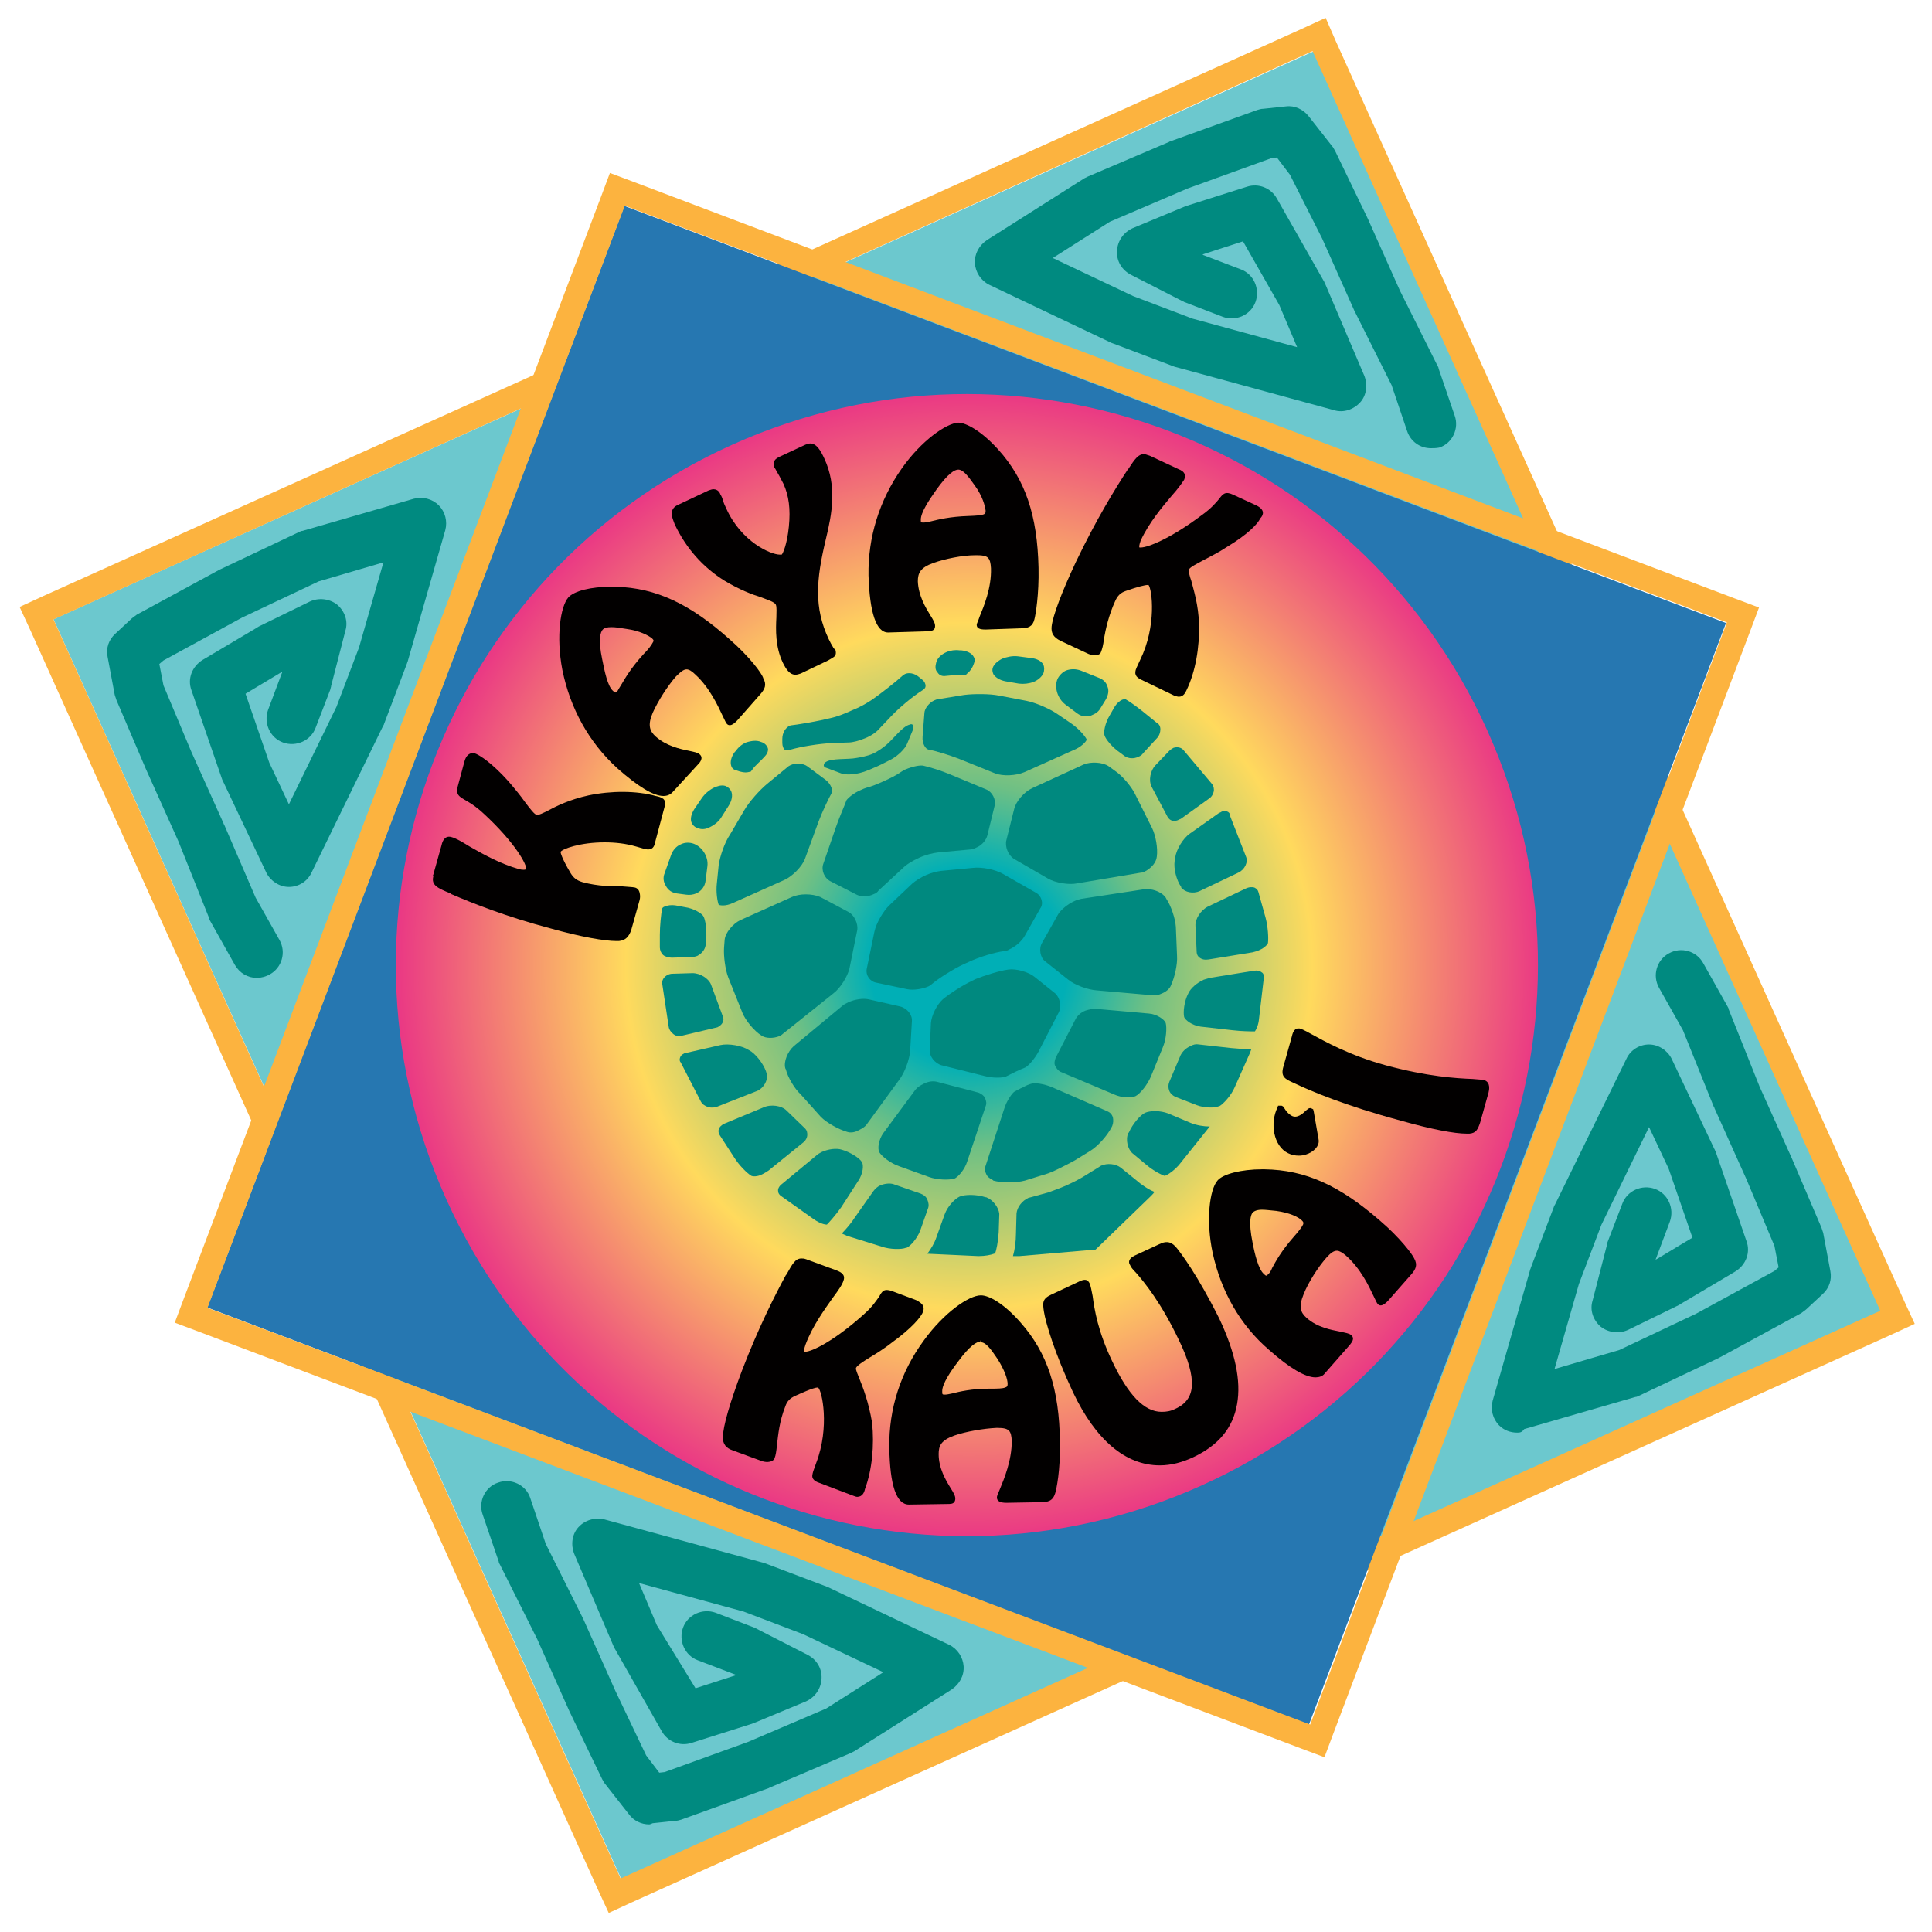 <?xml version="1.0" encoding="utf-8"?>
<!-- Generator: Adobe Illustrator 28.6.0, SVG Export Plug-In . SVG Version: 9.03 Build 54939)  -->
<svg version="1.0" id="Layer_1" xmlns="http://www.w3.org/2000/svg" xmlns:xlink="http://www.w3.org/1999/xlink" x="0px" y="0px"
	 viewBox="0 0 325 325" style="enable-background:new 0 0 325 325;" xml:space="preserve">
<style type="text/css">
	.st0{fill:#6CC8CE;}
	.st1{fill:#FCB33F;}
	.st2{fill:#2677B1;}
	.st3{fill:url(#SVGID_1_);}
	.st4{fill:#020000;}
	.st5{fill:#00897F;}
	.st6{fill:#008A80;}
</style>
<g>
	<g>
		
			<rect x="46.5" y="46.1" transform="matrix(0.912 -0.411 0.411 0.912 -52.36 81.233)" class="st0" width="232.4" height="232.4"/>
		<path class="st1" d="M220.8,8.6l95.5,211.9l-211.9,95.5L9,104.2L220.8,8.6 M223,3l-3.9,1.8L7.2,100.3l-3.9,1.8l1.8,3.9l95.5,211.9
			l1.8,3.9l3.9-1.8l211.9-95.5l3.9-1.8l-1.8-3.9L224.7,6.9L223,3L223,3z"/>
	</g>
	<g>
		
			<rect x="63.6" y="63.2" transform="matrix(0.354 -0.935 0.935 0.354 -46.736 257.051)" class="st2" width="198.2" height="198.2"/>
		<path class="st1" d="M105.1,34.6l185.4,70.1l-70.1,185.4L34.9,220L105.1,34.6 M102.6,29.1l-1.5,4L30.9,218.5l-1.5,4l4,1.5
			l185.4,70.1l4,1.5l1.5-4l70.1-185.4l1.5-4l-4-1.5L106.6,30.6L102.6,29.1L102.6,29.1z"/>
	</g>
	
		<radialGradient id="SVGID_1_" cx="768.844" cy="96.28" r="96.049" gradientTransform="matrix(0.912 -0.411 0.411 0.912 -577.773 390.656)" gradientUnits="userSpaceOnUse">
		<stop  offset="0.172" style="stop-color:#00AFB6"/>
		<stop  offset="0.319" style="stop-color:#6FC084"/>
		<stop  offset="0.601" style="stop-color:#FFDA5D"/>
		<stop  offset="1" style="stop-color:#EA3984"/>
	</radialGradient>
	<path class="st3" d="M250.2,122.9c21.8,48.4,0.3,105.2-48.1,127c-48.4,21.8-105.2,0.3-127-48.1c-21.8-48.4-0.3-105.2,48.1-127
		C171.6,53,228.4,74.5,250.2,122.9z"/>
	<g>
		<path class="st4" d="M144.6,232c-0.3-0.8-0.7-1.6-0.6-1.9c0.2-0.4,1.1-1,2.4-1.8c1-0.6,2.3-1.4,3.7-2.5c3.3-2.4,4.9-4.3,5.2-5.2
			c0.1-0.3,0.1-0.6,0-0.9c-0.2-0.4-0.6-0.7-1.2-1l-4-1.5c-1.4-0.5-1.7,0-2.2,0.9c-0.5,0.7-1.1,1.7-2.7,3.1c-4.8,4.3-8.6,6.2-9.8,6.2
			c-0.1,0-0.1,0-0.1,0c0-0.1-0.1-0.4,0.2-1.2c1.2-3.2,3.2-5.9,4.6-7.9c0.9-1.2,1.6-2.2,1.8-2.9c0.4-1.1-0.7-1.5-1.2-1.7l-4.9-1.8
			c-0.2-0.1-0.3-0.1-0.3-0.1c-0.2-0.1-0.5-0.1-0.7-0.1c-1,0-1.5,0.9-2.5,2.7l-0.1,0.1c-1.8,3.3-4.6,8.8-7.4,16.1
			c-2,5.3-3.2,9.4-3.2,11.2c0,1.1,0.5,1.8,1.7,2.2l4.9,1.8c0.9,0.3,1.9,0.1,2.1-0.5c0.2-0.5,0.3-1.2,0.4-2.2c0.2-1.7,0.4-4,1.4-6.5
			c0.3-0.9,0.8-1.4,1.7-1.8c0.7-0.3,3-1.4,3.8-1.4c0.7,0.5,2,6.7-0.3,12.7l-0.5,1.4c-0.1,0.4-0.3,0.9,0,1.3c0.2,0.3,0.6,0.5,0.9,0.6
			l5.8,2.2c0.3,0.1,0.5,0.2,0.7,0.2c0.9,0,1.2-0.8,1.3-1.3c1.2-3.2,1.6-7.4,1.2-11.2C146.1,235.8,145.2,233.5,144.6,232z"/>
		<path class="st4" d="M171.7,222.5c-2.8-3.2-5.3-4.6-6.7-4.6c-2,0-6.2,2.9-9.6,7.6c-3.9,5.3-5.9,11.5-5.8,18
			c0.1,6.4,1.2,9.6,3.3,9.6l6.5-0.1c0.4,0,0.9,0,1.1-0.3c0.1-0.1,0.2-0.3,0.2-0.6c0-0.5-0.3-1-0.8-1.8c-0.8-1.3-2-3.3-2-5.7
			c0-1.4,0.4-2.3,2.6-3.1c2-0.7,5-1.2,7.1-1.3l0.2,0c2,0,2.3,0.5,2.4,2.2c0,3.3-1.3,6.4-2,8.1c-0.4,0.9-0.5,1.2-0.5,1.4
			c0,0.6,0.5,0.9,1.6,0.9l5.7-0.1c1.3,0,2.1-0.2,2.5-1.5c0.2-0.6,0.9-3.9,0.8-8.6C178.2,233.7,176.2,227.6,171.7,222.5z M165,225.3
			v0.5c0.8,0,1.6,1,2.8,2.8c1.2,1.9,1.7,3.4,1.7,4.2c0,0.4-0.1,0.5-0.4,0.6c-0.5,0.2-1.3,0.2-2.6,0.2c-3.1,0-5.1,0.5-6.3,0.8
			c-0.5,0.1-0.9,0.2-1.2,0.2c-0.5,0-0.5,0-0.5-0.6c0-1.2,1.4-3.3,2.7-5c2-2.7,3.1-3.3,3.7-3.3L165,225.3
			C165,225.3,165,225.3,165,225.3z M152.9,252.5L152.9,252.5L152.9,252.5L152.9,252.5z"/>
		<path class="st4" d="M198,210c-0.8-1-1.6-1.4-3-0.7l-4.1,1.9c-1.1,0.5-1.1,1.2-0.8,1.6c0.1,0.3,0.4,0.7,1,1.3
			c1.4,1.6,4.2,5,7.2,11.3c1.6,3.3,2.3,5.8,2.2,7.7c-0.1,1.8-1,3.1-2.8,3.9c-0.8,0.4-1.5,0.5-2.3,0.5c-2.9,0-5.6-2.8-8.3-8.5
			c-2.4-5-3-8.7-3.3-11c-0.2-1-0.3-1.6-0.5-2.1c-0.3-0.6-0.7-0.8-1.6-0.4l-4.9,2.3c-1.5,0.7-1.4,1.4-1.2,2.8c0.3,1.9,1.8,7,4.9,13.6
			c3.8,8,8.8,12.3,14.6,12.3h0c1.9,0,3.8-0.5,5.7-1.4c4.2-2,6.6-4.9,7.3-8.9c0.7-3.9-0.3-8.7-3-14.4
			C201.4,214.4,198.7,210.9,198,210z"/>
		<path class="st4" d="M232.1,205.3c-6.8-5.9-12.5-8.5-19.4-8.6l-0.4,0c-3.5,0-6.6,0.8-7.5,1.9c-1.3,1.5-2,6.6-0.8,12.2
			c1.4,6.4,4.6,12.1,9.5,16.3c3.5,3.1,6.1,4.6,7.8,4.6c0.6,0,1.2-0.2,1.5-0.6l4.3-4.9c0.2-0.3,0.9-1,0.2-1.6c-0.3-0.3-1-0.4-1.9-0.6
			c-1.5-0.3-3.8-0.7-5.6-2.3c-1-0.9-1.4-1.8-0.5-4c0.8-2,2.4-4.5,3.8-6.1c0.8-0.9,1.3-1.2,1.8-1.2c0.4,0,0.9,0.3,1.5,0.8
			c2.5,2.2,3.9,5.2,4.7,6.9c0.4,0.8,0.5,1.1,0.7,1.3c0.4,0.4,1,0.2,1.8-0.7l3.7-4.2c0.9-1,1.2-1.7,0.6-2.8
			C237.6,211,235.5,208.2,232.1,205.3z M219.2,206c-0.2,0.4-0.7,1.1-1.6,2.1c-2.1,2.4-3,4.1-3.6,5.2c-0.2,0.5-0.4,0.8-0.6,1
			c-0.3,0.3-0.4,0.3-0.4,0.3c0,0-0.1,0-0.4-0.3c-0.9-0.8-1.5-3.2-1.9-5.3c-0.7-3.5-0.3-4.6,0-5c0.3-0.3,0.8-0.5,1.6-0.5
			c0.6,0,1.3,0.1,2.4,0.2c2.2,0.3,3.7,1,4.3,1.6C219.3,205.6,219.3,205.7,219.2,206z"/>
		<path class="st4" d="M216.7,194c0.6,0.3,1.2,0.4,1.8,0.4c1.6,0,2.9-1,3.2-1.8c0.1-0.2,0.2-0.6,0.1-1L221,187l-0.1-0.4l-0.4-0.2
			h-0.1c-0.3,0-0.4,0.2-0.7,0.4c-0.5,0.5-1.5,1.4-2.4,0.9c-0.7-0.4-1-0.9-1.2-1.2c-0.1-0.2-0.2-0.4-0.5-0.5l-0.1,0l-0.5,0l-0.1,0.3
			C213.6,188.9,214.2,192.8,216.7,194z"/>
		<path class="st4" d="M249.7,181.7c-0.4-0.1-1-0.1-2-0.2c-2.7-0.1-7.6-0.4-14.6-2.3c-6.2-1.7-10.4-4.1-12.6-5.3
			c-0.9-0.5-1.5-0.8-1.9-0.9l-0.2,0c-0.8,0-1,1-1.1,1.4l-1.4,5c-0.5,1.7,0.2,2.1,1.8,2.8c2.7,1.3,8.6,3.8,17.9,6.3
			c5.3,1.5,9.1,2.2,11.1,2.2c0.2,0,0.4,0,0.5,0c1.1-0.1,1.4-0.7,1.8-1.9l1.4-5C250.5,183.4,250.8,182.1,249.7,181.7z"/>
	</g>
	<g>
		<path class="st4" d="M110.3,133.9c-3.2-0.9-7.5-0.9-11.3-0.1c-3.2,0.7-5.4,1.8-6.9,2.6c-0.8,0.4-1.4,0.7-1.8,0.7c0,0,0,0,0,0
			c-0.4-0.1-1.1-1-2-2.2c-0.7-1-1.6-2.1-2.8-3.5c-2.7-3-4.8-4.4-5.7-4.7c-0.1,0-0.2,0-0.3,0c-0.5,0-1.1,0.3-1.4,1.5l-1.1,4.1
			c-0.3,1.3,0.1,1.6,1.1,2.2c0.7,0.4,1.8,1,3.3,2.4c5.4,5,7.3,8.7,7.1,9.3c0,0.1-0.5,0.2-1.2,0c-3.2-0.9-6.2-2.6-8.3-3.8
			c-1.3-0.8-2.3-1.4-3.1-1.6c-1.1-0.3-1.5,0.8-1.6,1.3l-1.4,5c-0.1,0.2-0.1,0.3,0,0.3c-0.4,1.5,0.7,2,2.9,2.9l0.1,0.1
			c3.5,1.5,9.2,3.8,16.8,5.8c5,1.4,9,2.1,11,2.1c0.2,0,0.3,0,0.4,0c1.1-0.1,1.7-0.7,2.1-1.9l1.4-5c0.1-0.4,0.1-0.8,0-1.2
			c-0.1-0.5-0.4-0.8-0.8-0.9c-0.5-0.1-1.2-0.1-2.2-0.2c-1.7,0-4,0-6.6-0.7c-1-0.3-1.5-0.7-2-1.5c-1.6-2.7-1.7-3.5-1.7-3.6
			c0.3-0.5,3.3-1.6,7.4-1.6c1.8,0,3.6,0.2,5.3,0.7l1.4,0.4c1.5,0.4,1.7-0.6,1.8-1.1l1.6-6c0.1-0.4,0.2-0.9-0.2-1.3
			C111.2,134.1,110.8,134,110.3,133.9z"/>
		<path class="st4" d="M122.8,107.6c-6.7-6-12.4-8.7-19.2-8.9c-0.3,0-0.5,0-0.8,0c-3.4,0-6.2,0.7-7.2,1.8c-1.3,1.5-2.1,6.5-1,12.2
			c1.3,6.4,4.4,12.1,9.2,16.5c3.5,3.1,6.1,4.7,7.8,4.7c0.6,0,1.1-0.2,1.5-0.6l4.4-4.8c0.2-0.2,0.9-1,0.2-1.6
			c-0.3-0.3-0.9-0.4-1.8-0.6c-1.5-0.3-3.8-0.8-5.6-2.4c-1-0.9-1.4-1.9-0.5-4c0.9-2,2.5-4.5,3.9-6.1c0.8-0.8,1.3-1.2,1.8-1.2
			c0.4,0,0.9,0.3,1.5,0.9c2.4,2.2,3.8,5.3,4.6,7c0.4,0.8,0.5,1.1,0.7,1.3c0.4,0.4,1,0.2,1.8-0.7l3.7-4.2c0.9-1,1.2-1.7,0.6-2.8
			C128.2,113.3,126.1,110.5,122.8,107.6z M109.8,108.1c-0.2,0.4-0.7,1.1-1.6,2c-2.1,2.3-3.1,4.1-3.7,5.1c-0.3,0.5-0.5,0.8-0.6,1
			c-0.3,0.3-0.4,0.3-0.4,0.3c0,0-0.1,0-0.4-0.3c-0.9-0.8-1.4-3.3-1.8-5.3c-0.7-3.3-0.3-4.6,0.1-5c0.3-0.3,0.7-0.4,1.5-0.4
			c0.6,0,1.3,0.1,2.5,0.3c2.2,0.3,3.7,1.1,4.3,1.6C110,107.7,110,107.8,109.8,108.1z"/>
		<path class="st4" d="M140.1,108.8c-0.2-0.3-0.4-0.7-0.7-1.3c-2.5-5.3-2.1-10-0.5-16.7c1.1-4.5,1.9-9-0.2-13.6
			c-0.6-1.3-1.3-2.6-2.4-2.6c-0.2,0-0.5,0.1-0.8,0.2l-4.5,2.1c-1,0.5-1,1.2-0.7,1.8c0.1,0.1,0.2,0.3,0.3,0.5
			c0.3,0.5,0.7,1.2,1.2,2.2c0.9,2,1.2,4.2,0.9,7.2c-0.3,3-1,4.5-1.2,4.7c0,0-0.1,0-0.3,0c-1.6,0-6.5-2.2-9-7.7
			c-0.3-0.6-0.5-1.1-0.6-1.5c-0.1-0.3-0.2-0.6-0.4-0.9c-0.1-0.3-0.4-0.9-1.2-0.9c-0.2,0-0.5,0.1-0.8,0.2l-5.3,2.5
			c-0.6,0.3-0.9,0.8-0.9,1.4c0,0.5,0.2,1,0.5,1.8c1.9,4,4.7,7.2,8.4,9.5c2.5,1.5,4.6,2.3,6.2,2.8c1.3,0.5,2.2,0.8,2.4,1.2
			c0.2,0.4,0.1,1.3,0.1,2.2c-0.1,2-0.2,4.9,1.1,7.6c0.5,1,1.1,2,2.1,2c0.3,0,0.6-0.1,0.9-0.2l4.6-2.2c0.5-0.3,0.9-0.5,1.1-0.7
			c0.2-0.2,0.3-0.6,0.1-1.2C140.3,109.2,140.2,109,140.1,108.8z"/>
		<path class="st4" d="M167.9,75.6c-2.8-3.1-5.4-4.5-6.7-4.5c0,0,0,0,0,0c-2,0.1-6.2,3-9.5,7.7c-3.8,5.4-5.7,11.6-5.6,18
			c0.2,6.3,1.3,9.6,3.3,9.6l6.6-0.2c0.5,0,0.9-0.1,1.1-0.3c0.1-0.1,0.2-0.3,0.2-0.6c0-0.5-0.3-1-0.8-1.8c-0.8-1.3-2-3.3-2.1-5.7
			c0-1.4,0.4-2.3,2.6-3.1c2-0.7,4.9-1.3,7.1-1.3l0.3,0c1.8,0,2.2,0.4,2.3,2.2c0.1,3.3-1.2,6.4-1.9,8.1c-0.3,0.9-0.5,1.2-0.5,1.4
			c0,0.6,0.5,0.8,1.5,0.8l5.8-0.2c1.4,0,2.1-0.3,2.4-1.5c0.2-0.7,0.8-4.2,0.7-8.7C174.5,86.7,172.5,80.7,167.9,75.6z M161.2,78.5V79
			c0.8,0,1.6,1,2.8,2.7c1.3,1.8,1.7,3.4,1.8,4.2c0,0.6,0,0.8-2.9,0.9c-3.1,0.1-5.1,0.6-6.3,0.9c-0.5,0.1-0.9,0.2-1.2,0.2
			c-0.5,0-0.5,0-0.5-0.5c0-1.2,1.4-3.3,2.6-5c2-2.8,3.1-3.4,3.7-3.4L161.2,78.5C161.2,78.5,161.2,78.5,161.2,78.5z M149.4,105.8
			C149.4,105.8,149.4,105.8,149.4,105.8L149.4,105.8L149.4,105.8z"/>
		<path class="st4" d="M211.3,85l-3.9-1.8c-1.3-0.6-1.7-0.1-2.3,0.7c-0.5,0.6-1.3,1.6-3,2.8c-5.2,3.9-9,5.4-10.2,5.4
			c-0.2,0-0.2,0-0.2,0c-0.1,0-0.1-0.4,0.2-1.2c1.4-3,3.6-5.6,5.2-7.5c1-1.1,1.7-2.1,2.1-2.7c0.1-0.3,0.2-0.6,0.1-0.9
			c-0.2-0.5-0.6-0.7-1.1-0.9l-4.7-2.2c-0.2-0.1-0.3-0.1-0.3-0.1c-0.3-0.1-0.5-0.2-0.8-0.2c-0.9,0-1.5,0.8-2.6,2.5l-0.1,0.1
			c-2.1,3.2-5.3,8.4-8.7,15.5c-2.4,5.1-3.9,9.1-4.1,10.9c-0.1,1.1,0.3,1.8,1.5,2.4l4.7,2.2c0.9,0.4,1.9,0.3,2.1-0.3
			c0.2-0.5,0.4-1.2,0.5-2.2c0.3-1.7,0.8-4,1.9-6.4c0.4-0.9,0.9-1.4,1.8-1.7c2-0.7,3.2-1,3.7-1c0.1,0,0.1,0,0.1,0
			c0.6,0.7,1.4,6.9-1.4,12.6l-0.6,1.3c-0.5,1.1-0.1,1.6,0.7,2l5.6,2.7c0.3,0.1,0.6,0.2,0.8,0.2c0.8,0,1.1-0.7,1.3-1.1
			c1.5-3.1,2.2-7.2,2.1-11.1c-0.1-3.3-0.9-5.7-1.3-7.3c-0.3-0.8-0.5-1.7-0.4-1.9c0.2-0.4,1.2-0.9,2.5-1.6c1.1-0.6,2.4-1.2,3.9-2.2
			c3.5-2.1,5.2-3.9,5.6-4.8C212.6,86.6,212.8,85.7,211.3,85z"/>
	</g>
	<g>
		<path class="st5" d="M169.1,114.6l2.3,0.4c0.8,0.1,1.7,0,2.5-0.3c0.7-0.3,1.3-0.8,1.6-1.4c0.2-0.5,0.2-1.1,0-1.5
			c-0.3-0.6-1.1-1-2-1.1l-2.3-0.3c-0.9-0.1-1.8,0.1-2.6,0.4c-0.4,0.2-1.1,0.6-1.5,1.3c-0.3,0.6-0.1,1,0,1.3
			C167.4,113.9,168.1,114.4,169.1,114.6z"/>
		<path class="st5" d="M159.1,113.7c0.9-0.1,2.2-0.2,2.9-0.2l0.5,0l0.3-0.3c0.4-0.3,0.8-0.9,1-1.5c0.1-0.3,0.3-0.7,0-1.2
			c-0.3-0.6-1.1-1-2.1-1.1l-0.3,0c-0.7-0.1-1.5,0-2.2,0.3c-0.9,0.4-1.5,1-1.7,1.7c-0.2,0.7-0.2,1.3,0.2,1.7
			C158,113.6,158.5,113.8,159.1,113.7z"/>
		<path class="st5" d="M181.2,120c0.8,0.6,1.8,0.7,2.7,0.2c0.5-0.2,1-0.6,1.3-1.2l0.8-1.3c0.4-0.7,0.6-1.5,0.3-2.2
			c-0.2-0.7-0.7-1.2-1.5-1.5l-3-1.2c-0.8-0.3-1.7-0.3-2.5,0c-0.6,0.3-1.1,0.8-1.4,1.4c-0.6,1.4,0,3.3,1.3,4.3L181.2,120z"/>
		<path class="st5" d="M155.5,120l-0.3,3.9c-0.1,1.2,0.5,2.1,1,2.2c1.2,0.2,3.4,0.9,5,1.5l6.2,2.5c1.3,0.5,3.5,0.4,4.9-0.2l8.7-3.9
			c1.2-0.6,1.8-1.4,1.8-1.6c-0.2-0.5-1.3-1.8-2.6-2.7l-2.5-1.7c-1.2-0.8-3.5-1.8-5-2.1L168,117c-1.5-0.3-4.2-0.3-5.8-0.1l-4.3,0.7
			c-0.2,0-0.5,0.1-0.7,0.2C156.3,118.2,155.5,119.2,155.5,120z"/>
		<path class="st5" d="M196.5,187.3c-1.3-0.5-3-0.5-3.9-0.1c0,0,0,0,0,0c-0.8,0.4-2.1,1.9-2.7,3.3l-0.1,0.1
			c-0.5,1.1-0.1,2.7,0.7,3.4l2.4,2c1.2,1,2.6,1.7,3,1.8c0,0,0.1,0,0.3-0.1c0.6-0.3,1.5-1,2.1-1.7l5.2-6.5c-1,0-2.2-0.2-3.2-0.6
			L196.5,187.3z"/>
		<path class="st5" d="M201.7,175.7c-0.5-0.1-1,0-1.5,0.3c-0.7,0.3-1.3,0.9-1.6,1.5l-1.9,4.5c-0.2,0.5-0.2,1,0,1.5
			c0.2,0.5,0.6,0.8,1,1l3.6,1.4c1.3,0.5,3,0.5,3.7,0.2l0.1,0c0.7-0.4,2-1.8,2.6-3.2l2.4-5.4c0.2-0.4,0.3-0.8,0.4-1
			c-1,0-2.3-0.1-3.4-0.2L201.7,175.7z"/>
		<path class="st5" d="M210.9,163.3l-7.4,1.2c-0.3,0.1-0.7,0.2-1,0.3c-1.1,0.5-2.2,1.4-2.6,2.3c-0.7,1.3-0.9,3.2-0.7,4
			c0.2,0.5,1.3,1.4,2.8,1.6l5.3,0.6c1.7,0.2,3.2,0.2,3.8,0.2c0.2-0.3,0.6-1,0.7-2.2l0.8-6.8c0-0.3,0-0.7-0.3-0.9
			C211.9,163.3,211.5,163.2,210.9,163.3z"/>
		<path class="st5" d="M206.4,136.5c-0.3-0.1-0.7-0.1-1,0.1c-0.1,0.1-0.3,0.1-0.4,0.2l-4.8,3.4c-1.2,0.8-2.3,2.7-2.5,4l-0.1,0.6
			c-0.2,1.3,0.3,3.3,1.1,4.4l0,0.1c0.6,0.8,2,1.1,3.1,0.6l6.5-3.1c1.1-0.5,1.7-1.8,1.3-2.7l-2.7-6.9
			C206.9,136.8,206.7,136.6,206.4,136.5z"/>
		<path class="st5" d="M209.5,149.5l-6.3,3c-1.2,0.6-2.2,2.1-2.1,3.3l0.2,4.3c0,0.5,0.3,0.9,0.5,1c0.4,0.3,0.9,0.4,1.5,0.3l7.4-1.2
			c0.4-0.1,0.8-0.2,1.2-0.4c0.9-0.4,1.4-1,1.4-1.2c0.1-0.8,0-2.7-0.4-4.2l-1.2-4.3c-0.1-0.4-0.3-0.6-0.7-0.8
			C210.6,149.2,210.1,149.2,209.5,149.5z"/>
		<path class="st5" d="M188.5,196.4c-0.8-0.6-2.2-0.8-3.3-0.3c-0.1,0.1-0.2,0.1-0.3,0.2l-2.6,1.6c-0.8,0.5-1.8,1-2.9,1.5
			c-1.1,0.5-2.3,0.9-3.1,1.2l-2.9,0.8c-0.1,0-0.3,0.1-0.4,0.1c-1.1,0.5-1.9,1.6-2,2.6l-0.1,3.5c0,1.2-0.2,2.7-0.5,3.7
			c0.3,0,0.6,0,1.1,0l12.8-1.1l9.2-8.9c0.3-0.3,0.6-0.6,0.7-0.8c-1-0.4-2.2-1.2-3.1-2L188.5,196.4z"/>
		<path class="st5" d="M194.6,144.1c0.2-1.4-0.2-3.6-0.8-4.8l-2.9-5.8c-0.6-1.2-2.1-3-3.3-3.8l-1.1-0.8c-1-0.7-3-0.8-4.2-0.3l-8.7,4
			c-1.3,0.6-2.7,2.2-3,3.5l-1.3,5.2c-0.3,1.1,0.3,2.6,1.3,3.2l5.7,3.3c1.2,0.7,3.5,1.1,4.9,0.8l10.7-1.8c0.2,0,0.5-0.1,0.7-0.2
			C193.7,146,194.5,145.1,194.6,144.1z"/>
		<path class="st5" d="M195.5,167.1c0.7-0.3,1.3-0.8,1.5-1.4c0.6-1.3,1.1-3.5,1-4.9l-0.2-4.9c-0.1-1.4-0.8-3.5-1.6-4.7l-0.1-0.2
			c-0.7-1-2.4-1.6-3.7-1.4l-10.5,1.6c-0.4,0.1-0.8,0.2-1.2,0.4c-1.1,0.5-2.2,1.4-2.7,2.2l-2.7,4.8c-0.6,1-0.3,2.5,0.5,3.1l3.9,3.1
			c1.1,0.9,3.3,1.7,4.8,1.8l9.1,0.8C194.3,167.5,194.9,167.4,195.5,167.1L195.5,167.1z"/>
		<path class="st5" d="M191,184.4L191,184.4c0.8-0.4,2-1.9,2.6-3.3l2-4.9c0.6-1.4,0.7-3.3,0.5-4.1c-0.2-0.6-1.5-1.5-2.8-1.6l-9-0.8
			c-0.5,0-1.1,0.1-1.7,0.3c-0.8,0.3-1.4,0.9-1.7,1.5l-3.3,6.4c-0.2,0.5-0.3,1-0.1,1.4c0.2,0.4,0.5,0.8,0.9,1l9,3.8
			C188.7,184.7,190.3,184.7,191,184.4z"/>
		<path class="st5" d="M194.4,128.7c-0.9,0.9-1.2,2.6-0.7,3.6l2.7,5.1c0.4,0.7,1.1,0.9,1.9,0.5c0.1-0.1,0.3-0.1,0.4-0.2l4.6-3.3
			c0.5-0.3,0.8-0.8,0.9-1.4c0-0.3,0-0.7-0.3-1.1l-4.8-5.7c-0.4-0.5-1.1-0.6-1.7-0.4c-0.2,0.1-0.5,0.3-0.7,0.5L194.4,128.7z"/>
		<path class="st5" d="M186.7,120.3c-0.8,1.3-1.1,2.9-0.9,3.4c0.2,0.7,1.4,2.1,2.6,2.9l0.8,0.6c0.6,0.4,1.5,0.5,2.3,0.1l0,0
			c0.3-0.1,0.6-0.3,0.8-0.6l2.3-2.5c0.4-0.4,0.6-1,0.6-1.5c0-0.5-0.2-0.9-0.6-1.1l-1.6-1.3c-1.2-1-2.8-2.2-3.7-2.7
			c-0.1,0-0.2,0-0.5,0.1c-0.5,0.2-1,0.7-1.3,1.2L186.7,120.3z"/>
		<path class="st5" d="M120.9,145.5l-0.3,3c-0.2,1.6,0.1,3.2,0.3,3.7c0.2,0.1,1.1,0.3,2.4-0.3l8.7-3.9c1.3-0.6,2.9-2.2,3.4-3.5
			l2.3-6.3c0.6-1.6,1.6-3.7,2.2-4.8c0.2-0.4,0-1.4-1-2.2l-3.1-2.3c-0.7-0.5-1.9-0.6-2.8-0.2c-0.2,0.1-0.4,0.2-0.6,0.4l-3.4,2.8
			c-1.2,1-3,3-3.8,4.4l-2.4,4.1C121.9,141.7,121.1,144.1,120.9,145.5z"/>
		<path class="st5" d="M145.1,129.9c0.7-0.2,1.6-0.6,2.5-1c0.9-0.4,1.8-0.9,2.4-1.2c1.1-0.6,2.3-1.8,2.6-2.6l1-2.4
			c0.1-0.3,0.1-0.6-0.1-0.8c-0.1-0.1-0.3-0.1-0.5,0c-1.2,0.3-2.8,2.5-3.9,3.4c-0.6,0.5-1.4,1.1-2.3,1.5c-0.9,0.4-2.1,0.6-2.7,0.7
			c-1.5,0.3-4.2,0-5.2,0.7c-0.2,0.1-0.3,0.3-0.3,0.4c-0.1,0.3,0.1,0.5,0.5,0.6l2.4,0.9C142.2,130.4,143.9,130.3,145.1,129.9z"/>
		<path class="st5" d="M138.1,187.9c1,1,3,2.1,4.4,2.5c0.6,0.2,1.3,0.1,2-0.3l0,0c0.6-0.3,1.1-0.6,1.4-1.1l5.4-7.4
			c0.9-1.2,1.7-3.4,1.8-4.8l0.3-5c0.1-1.1-0.8-2.2-2-2.5l-5.3-1.2c-0.9-0.2-2.3,0-3.4,0.5c-0.4,0.2-0.8,0.4-1,0.6l-8.2,6.8
			c-1,0.9-1.7,2.6-1.4,3.7l0.1,0.2c0.3,1.3,1.5,3.3,2.5,4.2L138.1,187.9z"/>
		<path class="st5" d="M113,161.1l3.4-0.1c0.3,0,0.6-0.1,0.9-0.2c0.8-0.4,1.3-1.1,1.4-1.8l0.1-1c0.1-1.5-0.1-3.3-0.5-3.9
			c-0.2-0.4-1.6-1.3-3.1-1.5l-1.6-0.3c-0.7-0.1-1.3,0-1.8,0.2c-0.3,0.1-0.4,0.3-0.4,0.3c-0.2,0.9-0.4,3-0.4,4.5l0,2.1
			c0,0.4,0.2,0.9,0.5,1.2C111.8,160.9,112.4,161.1,113,161.1z"/>
		<path class="st5" d="M114.8,174.2l5.5-1.3c0.2,0,0.3-0.1,0.4-0.1c0.8-0.4,1.2-1.1,0.9-1.8l-2-5.4c-0.4-1-1.8-1.9-3.1-1.9l-3.4,0.1
			c-0.3,0-0.6,0.1-0.8,0.2c-0.6,0.3-1,0.9-0.9,1.5l1.1,7.3c0.1,0.5,0.4,0.8,0.6,1C113.6,174.3,114.2,174.4,114.8,174.2z"/>
		<path class="st5" d="M113.9,150.3l1.5,0.2c0.6,0.1,1.2,0,1.7-0.2c0.9-0.4,1.5-1.2,1.6-2.2l0.3-2.4c0.2-1.6-0.9-3.3-2.4-3.8
			c-0.6-0.2-1.4-0.2-2,0.1c-0.8,0.3-1.4,1-1.7,1.8l-1.1,3.1c-0.3,0.7-0.2,1.5,0.2,2.1C112.4,149.8,113.1,150.2,113.9,150.3z"/>
		<path class="st5" d="M127.4,183.5c1.1-0.5,1.8-1.8,1.6-2.8c-0.3-1.3-1.5-3-2.6-3.8l-0.5-0.3c-1.1-0.7-3.3-1.1-4.7-0.8l-5.7,1.3
			c-0.2,0-0.3,0.1-0.4,0.1c-0.4,0.2-0.6,0.4-0.7,0.7c-0.1,0.3-0.1,0.6,0.1,0.8l3.4,6.6c0.5,0.9,1.8,1.3,2.9,0.8L127.4,183.5z"/>
		<path class="st5" d="M165.9,201.4l-0.1,0c-1.5-0.5-3.5-0.5-4.4-0.1c-0.8,0.4-2,1.6-2.5,3l-1.4,3.9c-0.3,0.9-0.9,1.9-1.5,2.7
			l8.6,0.4c1.1,0,2.1-0.2,2.6-0.4c0.1,0,0.2-0.1,0.2-0.1c0.2-0.4,0.5-1.9,0.6-3.5l0.1-3.1C168,203.1,167,201.8,165.9,201.4z"/>
		<path class="st5" d="M135.1,192.2c0.5-0.4,0.7-0.9,0.7-1.3c0-0.3,0-0.7-0.4-1.1l-3.1-3c-0.8-0.8-2.6-1.1-3.9-0.5l-6.5,2.7
			c-0.5,0.2-0.9,0.6-1,1c-0.1,0.3,0,0.7,0.2,1l2.4,3.7c0.8,1.3,2.2,2.7,2.9,3.1c0.2,0.1,1,0.2,1.9-0.3c0.4-0.2,0.7-0.4,1-0.6
			L135.1,192.2z"/>
		<path class="st5" d="M119.5,139.1c0.8-0.4,1.5-1,1.9-1.7l1.2-1.9c0.5-0.8,0.7-1.7,0.4-2.4c-0.2-0.4-0.5-0.7-1-0.9
			c-0.7-0.2-1.5,0.1-1.9,0.3c-0.8,0.4-1.5,1-2,1.7l-1.3,1.9c-0.5,0.8-0.7,1.6-0.5,2.2c0.2,0.5,0.6,0.9,1.1,1
			C118,139.6,118.8,139.5,119.5,139.1z"/>
		<path class="st5" d="M156.1,203.3c0.2-0.5,0.1-1-0.1-1.5c-0.2-0.5-0.6-0.8-1.1-1l-4.6-1.6c-0.6-0.2-1.5-0.1-2.2,0.2
			c-0.5,0.2-0.9,0.6-1.2,1l-3.1,4.4c-0.5,0.8-1.4,1.9-2.2,2.7c0.2,0.1,0.5,0.2,0.9,0.4l5.8,1.8c1.4,0.5,3.4,0.5,4.1,0.2l0.1,0
			c0.7-0.3,1.8-1.6,2.3-2.9L156.1,203.3z"/>
		<path class="st5" d="M144.4,198.6c0.8-1.2,0.9-2.6,0.6-3.1c-0.4-0.7-2-1.7-3.4-2.1c-0.9-0.3-2.3-0.1-3.4,0.4
			c-0.4,0.2-0.7,0.4-0.9,0.6l-5.8,4.8c-0.4,0.3-0.7,0.8-0.6,1.2c0,0.3,0.2,0.6,0.5,0.8l5.5,3.9c1,0.7,1.8,0.9,2.2,0.9
			c0.4-0.4,1.4-1.5,2.4-2.9L144.4,198.6z"/>
		<path class="st5" d="M133.2,150.9l-8.7,3.9c-1.2,0.6-2.5,2.1-2.6,3.3l-0.1,1.3c-0.1,1.4,0.2,3.7,0.7,5l2.4,6
			c0.5,1.2,1.9,3,3.2,3.8c0.7,0.5,2,0.5,3,0.1c0.2-0.1,0.4-0.2,0.6-0.4l8.5-6.8c1.2-0.9,2.4-2.9,2.7-4.2l1.3-6.4
			c0.2-1.1-0.5-2.6-1.5-3.1l-4.7-2.5C136.6,150.3,134.5,150.3,133.2,150.9z"/>
		<path class="st5" d="M167.1,198.6c1.4,0.4,3.8,0.4,5.3,0l2.9-0.9c0.8-0.2,1.8-0.6,2.8-1.1c1-0.5,2-1,2.7-1.4l2.6-1.6
			c1.3-0.8,2.9-2.6,3.6-4l0.1-0.2c0.2-0.5,0.2-1,0.1-1.5c-0.2-0.5-0.5-0.8-1-1l-9.2-4c-1.4-0.6-3-0.8-3.5-0.6
			c-0.4,0.1-0.9,0.3-1.4,0.6c-0.5,0.2-1,0.5-1.4,0.7c-0.4,0.2-1.4,1.6-1.8,3l-3.1,9.5c-0.2,0.5-0.1,1,0.1,1.4c0.2,0.5,0.7,0.8,1.1,1
			L167.1,198.6z"/>
		<path class="st5" d="M169.6,163.1c-1.5,0.2-4,1-5.5,1.6l-0.6,0.3c-1.5,0.7-3.7,2.1-4.9,3.1c-1,0.9-1.9,2.7-2,4l-0.2,4.5
			c-0.1,1.1,0.9,2.3,2,2.6l7.2,1.8c1.5,0.4,3.1,0.3,3.6,0.1c0,0,0,0,0,0c0.4-0.2,1-0.5,1.6-0.8c0.6-0.3,1.1-0.5,1.6-0.7l0,0
			c0.5-0.2,1.6-1.4,2.3-2.7l3.4-6.6c0.5-1,0.2-2.5-0.6-3.2l-3.5-2.8C173,163.5,170.9,162.9,169.6,163.1z"/>
		<path class="st5" d="M156.3,198c1.4,0.5,3.3,0.5,4.1,0.3l0.1,0c0.7-0.3,1.8-1.6,2.2-2.9l3.1-9.3c0.2-0.5,0.1-0.9-0.1-1.4
			c-0.2-0.4-0.6-0.7-1.1-0.9l-6.9-1.8c-0.7-0.2-1.5-0.1-2.3,0.3c-0.6,0.3-1.1,0.6-1.4,1l-5.4,7.3c-0.8,1.1-1,2.6-0.7,3.2
			c0.4,0.7,1.9,1.9,3.4,2.4L156.3,198z"/>
		<path class="st5" d="M174.3,150.2l-5.6-3.2c-1.2-0.7-3.5-1.2-5.1-1l-5.3,0.5c-0.7,0.1-1.6,0.3-2.5,0.7c-0.9,0.4-1.7,0.9-2.3,1.4
			l-3.8,3.6c-1.1,1-2.3,3.1-2.6,4.5l-1.3,6.3c-0.2,1,0.5,2.1,1.6,2.3l5.2,1.1c1,0.2,2.4,0,3.4-0.4c0.3-0.1,0.6-0.3,0.8-0.5
			c1.2-1,3.6-2.5,5.3-3.3l0.9-0.4c1.7-0.8,4.3-1.6,5.9-1.8c0.3,0,0.6-0.1,0.9-0.3c1.1-0.5,2.1-1.4,2.6-2.3l2.6-4.6
			C175.6,152,175.2,150.7,174.3,150.2z"/>
		<path class="st5" d="M125.8,129.9l0.5-0.1l0.3-0.4c0.4-0.6,1.5-1.5,2-2.1c0.4-0.4,0.6-0.8,0.6-1.3c-0.1-0.5-0.5-1-1.2-1.2
			c-0.7-0.3-1.6-0.2-2.5,0.1c-0.7,0.3-1.3,0.8-1.7,1.4l-0.2,0.2c-0.6,0.8-0.8,1.7-0.6,2.3c0.1,0.4,0.4,0.7,0.9,0.8
			C124.7,129.9,125.3,130,125.8,129.9z"/>
		<path class="st5" d="M133,126.1c1.7-0.5,4.8-1,6.9-1.1l2.8-0.1c0.8,0,1.8-0.3,2.8-0.7c1-0.4,1.9-1,2.4-1.6l1.9-2
			c1.5-1.6,3.8-3.5,5.4-4.5c0.3-0.2,0.5-0.4,0.5-0.7c0-0.4-0.2-0.8-0.6-1.1l-0.5-0.4c-0.8-0.7-1.8-0.8-2.4-0.5
			c-0.1,0.1-0.2,0.1-0.3,0.2c-1.2,1.1-3.5,2.9-5.2,4.1c-0.9,0.6-2.1,1.3-3.4,1.8c-1.3,0.6-2.6,1.1-3.6,1.3c-2,0.5-4.9,1-6.5,1.2
			c-0.1,0-0.2,0-0.4,0.1c-0.6,0.3-1.2,1.1-1.2,2.2l0,0.7c0,0.5,0.2,1,0.5,1.2C132.4,126.2,132.7,126.2,133,126.1z"/>
		<path class="st5" d="M140.6,139.2l-2.1,6.1c-0.4,1.1,0.2,2.4,1.1,2.9l4.5,2.3c0.8,0.4,1.9,0.4,2.9-0.1c0.3-0.1,0.6-0.3,0.8-0.6
			l4-3.7c0.7-0.7,1.7-1.3,2.8-1.8c1.1-0.5,2.3-0.8,3.2-0.9l5.4-0.5c0.3,0,0.6-0.1,1-0.3c1-0.4,1.7-1.3,1.9-2.1l1.2-4.9
			c0.3-1.1-0.4-2.4-1.4-2.8l-6-2.5c-1.4-0.6-3.6-1.3-4.6-1.5c-0.5-0.1-1.7,0.1-2.9,0.6c-0.3,0.1-0.6,0.3-0.9,0.5
			c-0.7,0.5-1.7,1-2.8,1.5c-1.1,0.5-2.1,0.9-2.9,1.1c-0.3,0.1-0.6,0.2-1,0.4c-1.2,0.5-2.1,1.3-2.4,1.7
			C142,135.7,141.1,137.7,140.6,139.2z"/>
	</g>
	<path class="st6" d="M240.7,75.4c-1.8,0-3.4-1.1-4-2.9l-2.6-7.7l-6.2-12.4c0-0.1-0.1-0.1-0.1-0.2l-5.4-12.1L217,29.4l-2.2-2.9
		l-0.9,0.1l-14.1,5.1l-13.1,5.6l-9.6,6.1l13.5,6.4l10,3.8l17.6,4.8l-3-7.1l-6.1-10.7l-6.8,2.2l0.1,0.1l6.3,2.4
		c2.2,0.8,3.3,3.3,2.5,5.5c-0.8,2.2-3.3,3.3-5.5,2.5l-6.5-2.5c-0.1-0.1-0.3-0.1-0.4-0.2l-8.6-4.4c-1.5-0.8-2.4-2.3-2.3-4
		c0.1-1.7,1.1-3.1,2.6-3.8l8.9-3.7c0.1,0,0.2-0.1,0.3-0.1l10.1-3.2c1.9-0.6,4,0.2,5,2l7.9,13.9c0.1,0.1,0.1,0.3,0.2,0.4l6.6,15.5
		c0.6,1.5,0.4,3.3-0.7,4.5c-1.1,1.2-2.8,1.8-4.4,1.3L198,61.8c-0.1,0-0.3-0.1-0.4-0.1l-10.3-3.9c-0.1,0-0.2-0.1-0.3-0.1l-20.6-9.8
		c-1.4-0.7-2.3-2.1-2.4-3.6c-0.1-1.6,0.7-3,2-3.9l16.4-10.4c0.2-0.1,0.4-0.2,0.6-0.3l13.6-5.8c0.1,0,0.1-0.1,0.2-0.1l14.7-5.3
		c0.3-0.1,0.7-0.2,1-0.2l3.8-0.4c1.5-0.2,2.9,0.5,3.8,1.6l4,5.1c0.2,0.2,0.3,0.5,0.5,0.8l5.5,11.4l5.4,12.1l6.3,12.6
		c0.1,0.2,0.2,0.3,0.2,0.5l2.7,7.9c0.8,2.2-0.4,4.7-2.6,5.4C241.6,75.4,241.1,75.4,240.7,75.4z"/>
	<path class="st6" d="M43.2,164.5c-1.5,0-2.9-0.8-3.7-2.2l-4.1-7.3c-0.1-0.2-0.2-0.3-0.2-0.5l-5.2-13l-5.4-12l-5-11.7
		c-0.1-0.3-0.2-0.6-0.3-0.9l-1.2-6.4c-0.3-1.5,0.2-2.9,1.3-3.9l2.8-2.6c0.3-0.2,0.5-0.4,0.8-0.6l13.8-7.5c0.1,0,0.1-0.1,0.2-0.1
		l13.3-6.3c0.2-0.1,0.4-0.2,0.6-0.2l18.7-5.4c1.5-0.4,3.1,0,4.2,1.1c1.1,1.1,1.5,2.7,1.1,4.2l-6.3,22c0,0.1-0.1,0.2-0.1,0.3
		l-3.9,10.3c0,0.1-0.1,0.2-0.2,0.4l-12,24.6c-0.7,1.5-2.2,2.4-3.8,2.4c0,0,0,0,0,0c-1.6,0-3.1-1-3.8-2.4l-7.2-15.2
		c-0.1-0.1-0.1-0.3-0.2-0.4l-5.2-15.1c-0.7-1.9,0.1-4,1.9-5.1l9.1-5.4c0.1-0.1,0.2-0.1,0.3-0.2l8.6-4.2c1.5-0.7,3.3-0.5,4.6,0.5
		c1.3,1.1,1.9,2.8,1.4,4.4l-2.4,9.3c0,0.2-0.1,0.3-0.1,0.5l-2.5,6.5c-0.8,2.2-3.3,3.3-5.5,2.5c-2.2-0.8-3.3-3.3-2.5-5.5l2.4-6.4
		l-0.2,0.1l-6,3.6l4,11.6l3.3,7l8-16.4l3.8-10l4.1-14.3l-10.9,3.2l-12.9,6.1l-13.2,7.2l-0.7,0.6l0.7,3.6l4.7,11.2l5.4,12
		c0,0.1,0,0.1,0.1,0.2L43,151l4,7.1c1.2,2.1,0.4,4.7-1.6,5.8C44.7,164.3,43.9,164.5,43.2,164.5z"/>
	<path class="st6" d="M255.2,241c-1.1,0-2.2-0.4-3-1.2c-1.1-1.1-1.5-2.7-1.1-4.2l6.3-22c0-0.1,0.1-0.2,0.1-0.3l3.9-10.3
		c0-0.1,0.1-0.2,0.2-0.4l12-24.5c0.7-1.5,2.2-2.4,3.8-2.4c0,0,0,0,0,0c1.6,0,3.1,1,3.8,2.4l7.2,15.2c0.1,0.1,0.1,0.3,0.2,0.4
		l5.2,15.1c0.7,1.9-0.1,4-1.9,5.1l-9.1,5.4c-0.1,0.1-0.2,0.1-0.3,0.2l-8.6,4.2c-1.5,0.7-3.3,0.5-4.6-0.5c-1.3-1.1-1.9-2.8-1.4-4.4
		l2.4-9.3c0-0.2,0.1-0.3,0.1-0.5l2.5-6.5c0.8-2.2,3.3-3.3,5.5-2.5c2.2,0.8,3.3,3.3,2.5,5.5l-2.4,6.4l0.2-0.1l6-3.6l-4-11.6l-3.3-7
		l-8,16.4l-3.8,10l-4.1,14.3l10.9-3.2l12.9-6.1l13.2-7.2l0.7-0.6l-0.7-3.6l-4.7-11.2l-5.4-12c0-0.1,0-0.1-0.1-0.2l-5.2-12.9l-4-7.1
		c-1.2-2.1-0.4-4.7,1.6-5.8c2.1-1.2,4.7-0.4,5.8,1.6l4.1,7.3c0.1,0.2,0.2,0.3,0.2,0.5l5.2,13l5.4,12l5,11.7c0.1,0.3,0.2,0.6,0.3,0.9
		l1.2,6.4c0.3,1.5-0.2,2.9-1.3,3.9l-2.8,2.6c-0.3,0.2-0.5,0.4-0.8,0.6l-13.8,7.5c-0.1,0-0.1,0.1-0.2,0.1l-13.3,6.3
		c-0.2,0.1-0.4,0.2-0.6,0.2l-18.7,5.4C256,241,255.6,241,255.2,241z"/>
	<path class="st6" d="M109.2,306.9c-1.3,0-2.6-0.6-3.4-1.7l-4-5.1c-0.2-0.2-0.3-0.5-0.5-0.8l-5.5-11.4l-5.4-12.1l-6.3-12.6
		c-0.1-0.2-0.2-0.3-0.2-0.5l-2.7-7.9c-0.8-2.2,0.4-4.7,2.6-5.4c2.2-0.8,4.7,0.4,5.4,2.6l2.6,7.7l6.2,12.4c0,0.1,0.1,0.1,0.1,0.2
		l5.4,12.1l5.2,10.9l2.2,2.9l0.9-0.1l14.1-5.1l13.1-5.6l9.6-6.1l-13.5-6.4l-10-3.8l-17.6-4.8l3,7.1L117,284l6.8-2.2l-0.1-0.1
		l-6.3-2.4c-2.2-0.8-3.3-3.3-2.5-5.5c0.8-2.2,3.3-3.3,5.5-2.5l6.5,2.5c0.1,0.1,0.3,0.1,0.4,0.2l8.6,4.4c1.5,0.8,2.4,2.3,2.3,4
		c-0.1,1.7-1.1,3.1-2.6,3.8l-8.9,3.7c-0.1,0-0.2,0.1-0.3,0.1l-10.1,3.2c-1.9,0.6-4-0.2-5-2l-7.9-13.9c-0.1-0.1-0.1-0.3-0.2-0.4
		l-6.6-15.5c-0.6-1.5-0.4-3.3,0.7-4.5c1.1-1.2,2.8-1.7,4.4-1.3l26.4,7.2c0.1,0,0.3,0.1,0.4,0.1l10.3,3.9c0.1,0,0.2,0.1,0.3,0.1
		l20.6,9.8c1.4,0.7,2.3,2.1,2.4,3.6c0.1,1.6-0.7,3-2,3.9l-16.4,10.4c-0.2,0.1-0.4,0.2-0.6,0.3l-13.6,5.8c-0.1,0-0.1,0.1-0.2,0.1
		l-14.7,5.3c-0.3,0.1-0.7,0.2-1,0.2l-3.8,0.4C109.5,306.8,109.4,306.9,109.2,306.9z"/>
</g>
</svg>
